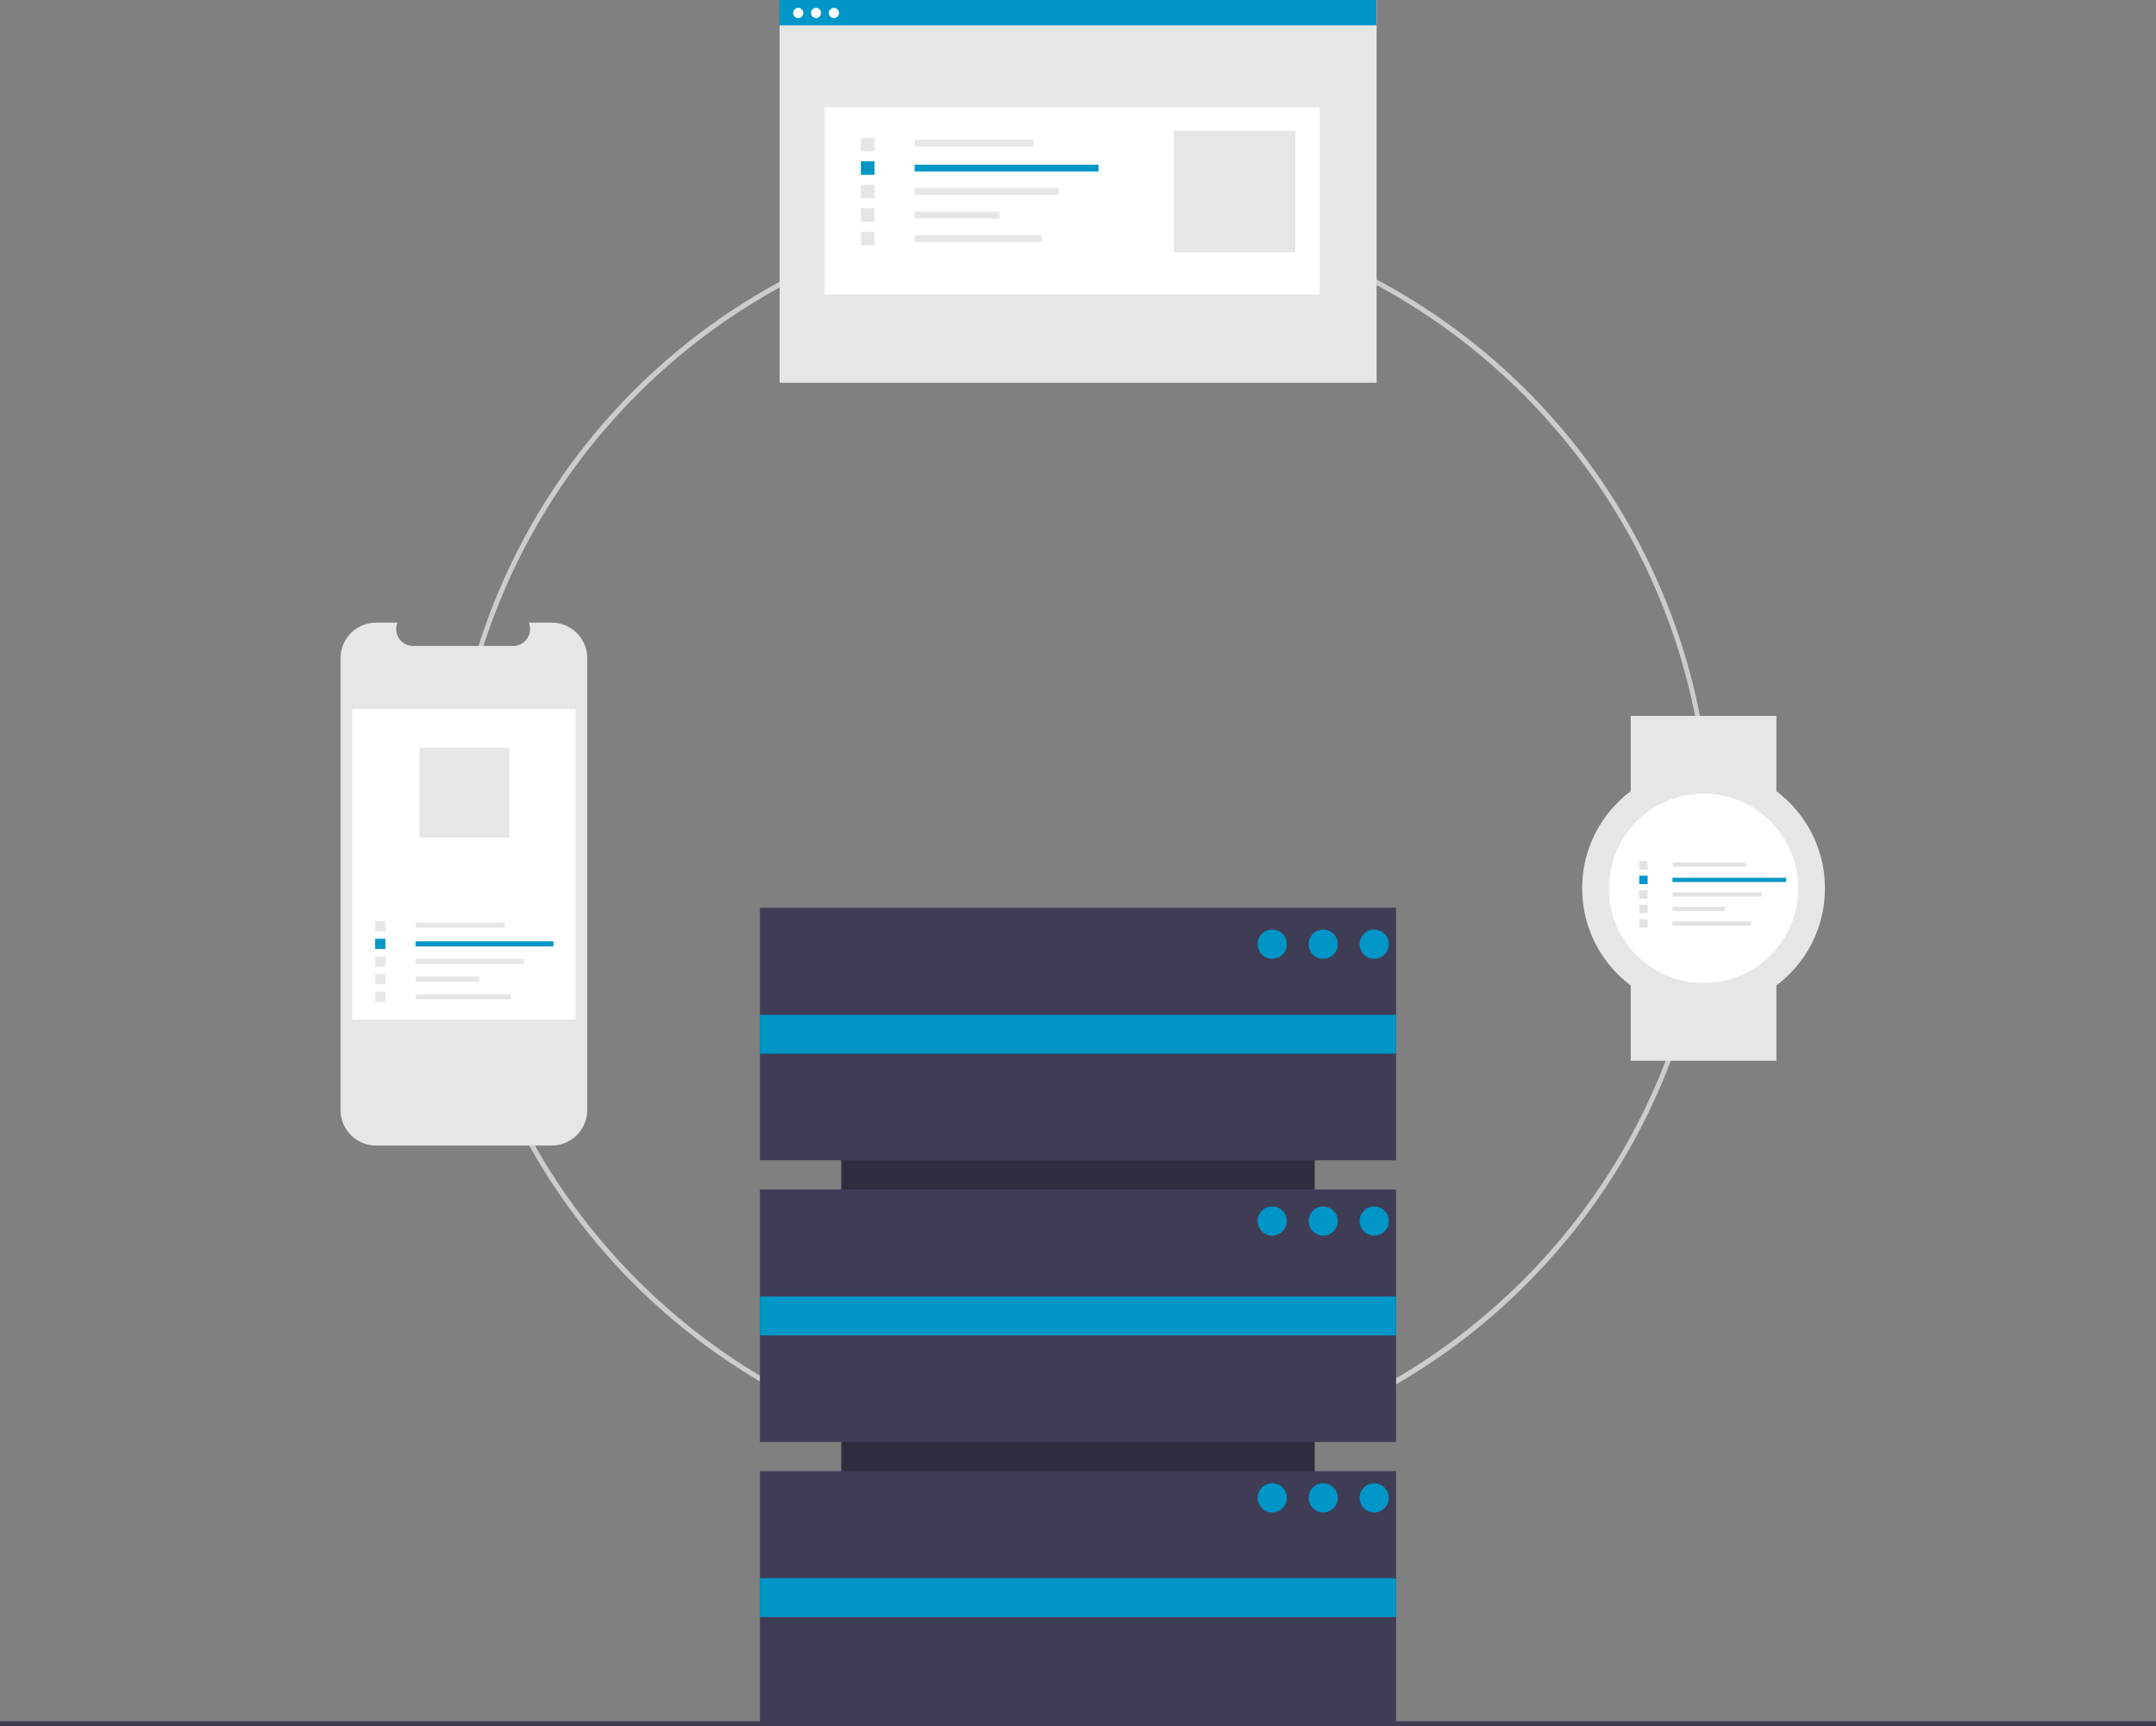 <?xml version="1.0" encoding="UTF-8"?>
<svg xmlns="http://www.w3.org/2000/svg" xmlns:xlink="http://www.w3.org/1999/xlink" width="888" height="710.807" viewBox="0 0 888 710.807" role="img">
  <rect x="0" y="0" width="888" height="710.807" fill="#808080" stroke="none"/>
  <title>server_cluster</title>
  <path d="M600.936,699.404a260.064,260.064,0,1,1,183.894-76.171A258.365,258.365,0,0,1,600.936,699.404Zm0-518.129c-142.297,0-258.064,115.768-258.064,258.065s115.768,258.064,258.064,258.064S859,581.637,859,439.34,743.232,181.275,600.936,181.275Z" transform="translate(-156 -94.596)" fill="#ccc"></path>
  <rect x="469" y="509.904" width="262" height="195" transform="translate(1051.404 -87.193) rotate(90)" fill="#2f2e41"></rect>
  <rect x="313" y="373.807" width="262" height="104" fill="#3f3d56"></rect>
  <rect x="313" y="489.807" width="262" height="104" fill="#3f3d56"></rect>
  <rect x="313" y="605.807" width="262" height="104" fill="#3f3d56"></rect>
  <rect x="313" y="417.904" width="262" height="16" fill="#0096c7"></rect>
  <rect x="313" y="533.904" width="262" height="16" fill="#0096c7"></rect>
  <rect x="313" y="649.904" width="262" height="16" fill="#0096c7"></rect>
  <circle cx="524" cy="388.807" r="6" fill="#0096c7"></circle>
  <circle cx="545" cy="388.807" r="6" fill="#0096c7"></circle>
  <circle cx="566" cy="388.807" r="6" fill="#0096c7"></circle>
  <circle cx="524" cy="502.807" r="6" fill="#0096c7"></circle>
  <circle cx="545" cy="502.807" r="6" fill="#0096c7"></circle>
  <circle cx="566" cy="502.807" r="6" fill="#0096c7"></circle>
  <circle cx="524" cy="616.807" r="6" fill="#0096c7"></circle>
  <circle cx="545" cy="616.807" r="6" fill="#0096c7"></circle>
  <circle cx="566" cy="616.807" r="6" fill="#0096c7"></circle>
  <rect y="708.807" width="888" height="2" fill="#3f3d56"></rect>
  <path d="M397.879,365.661v185.992a14.675,14.675,0,0,1-14.672,14.672H310.928a14.677,14.677,0,0,1-14.678-14.672V365.661a14.677,14.677,0,0,1,14.678-14.672h8.768a6.978,6.978,0,0,0,6.455,9.606h41.208a6.978,6.978,0,0,0,6.455-9.606h9.392A14.675,14.675,0,0,1,397.879,365.661Z" transform="translate(-156 -94.596)" fill="#e6e6e6"></path>
  <rect x="145.064" y="291.91" width="92" height="128" fill="#fff"></rect>
  <rect x="171.186" y="379.927" width="36.72" height="2.098" fill="#e6e6e6"></rect>
  <rect x="171.149" y="387.632" width="56.817" height="2.098" fill="#0096c7"></rect>
  <rect x="171.149" y="394.89" width="44.588" height="2.098" fill="#e6e6e6"></rect>
  <rect x="171.149" y="402.149" width="26.228" height="2.098" fill="#e6e6e6"></rect>
  <rect x="171.149" y="409.407" width="39.343" height="2.098" fill="#e6e6e6"></rect>
  <rect x="154.533" y="379.324" width="4.197" height="4.197" fill="#e6e6e6"></rect>
  <rect x="154.533" y="386.582" width="4.197" height="4.197" fill="#0096c7"></rect>
  <rect x="154.533" y="393.841" width="4.197" height="4.197" fill="#e6e6e6"></rect>
  <rect x="154.533" y="401.1" width="4.197" height="4.197" fill="#e6e6e6"></rect>
  <rect x="154.533" y="408.358" width="4.197" height="4.197" fill="#e6e6e6"></rect>
  <rect x="172.751" y="307.91" width="36.998" height="36.998" fill="#e6e6e6"></rect>
  <rect x="321.111" y="0.139" width="245.884" height="157.475" fill="#e6e6e6"></rect>
  <rect x="339.647" y="44.195" width="203.861" height="77.035" fill="#fff"></rect>
  <rect x="376.789" y="57.542" width="48.927" height="2.796" fill="#e6e6e6"></rect>
  <rect x="376.74" y="67.807" width="75.705" height="2.796" fill="#0096c7"></rect>
  <rect x="376.74" y="77.479" width="59.411" height="2.796" fill="#e6e6e6"></rect>
  <rect x="376.74" y="87.151" width="34.948" height="2.796" fill="#e6e6e6"></rect>
  <rect x="376.74" y="96.822" width="52.422" height="2.796" fill="#e6e6e6"></rect>
  <rect x="354.601" y="56.738" width="5.592" height="5.592" fill="#e6e6e6"></rect>
  <rect x="354.601" y="66.409" width="5.592" height="5.592" fill="#0096c7"></rect>
  <rect x="354.601" y="76.081" width="5.592" height="5.592" fill="#e6e6e6"></rect>
  <rect x="354.601" y="85.753" width="5.592" height="5.592" fill="#e6e6e6"></rect>
  <rect x="354.601" y="95.424" width="5.592" height="5.592" fill="#e6e6e6"></rect>
  <rect x="483.445" y="53.847" width="50.059" height="50.059" fill="#e6e6e6"></rect>
  <rect x="321.006" width="245.884" height="10.446" fill="#0096c7"></rect>
  <circle cx="328.768" cy="5.341" r="2.097" fill="#fff"></circle>
  <circle cx="336.117" cy="5.341" r="2.097" fill="#fff"></circle>
  <circle cx="343.466" cy="5.341" r="2.097" fill="#fff"></circle>
  <rect x="671.648" y="294.807" width="60" height="31" fill="#e6e6e6"></rect>
  <rect x="671.648" y="405.807" width="60" height="31" fill="#e6e6e6"></rect>
  <circle cx="701.648" cy="365.807" r="50" fill="#e6e6e6"></circle>
  <circle cx="701.648" cy="365.807" r="39" fill="#fff"></circle>
  <rect x="688.877" y="355.122" width="30.247" height="1.728" fill="#e2e2e2"></rect>
  <rect x="688.846" y="361.468" width="46.802" height="1.728" fill="#0096c7"></rect>
  <rect x="688.846" y="367.447" width="36.728" height="1.728" fill="#e2e2e2"></rect>
  <rect x="688.846" y="373.426" width="21.605" height="1.728" fill="#e2e2e2"></rect>
  <rect x="688.846" y="379.405" width="32.407" height="1.728" fill="#e2e2e2"></rect>
  <rect x="675.16" y="354.625" width="3.457" height="3.457" fill="#e2e2e2"></rect>
  <rect x="675.16" y="360.604" width="3.457" height="3.457" fill="#0096c7"></rect>
  <rect x="675.16" y="366.583" width="3.457" height="3.457" fill="#e2e2e2"></rect>
  <rect x="675.16" y="372.562" width="3.457" height="3.457" fill="#e2e2e2"></rect>
  <rect x="675.16" y="378.541" width="3.457" height="3.457" fill="#e2e2e2"></rect>
</svg>
